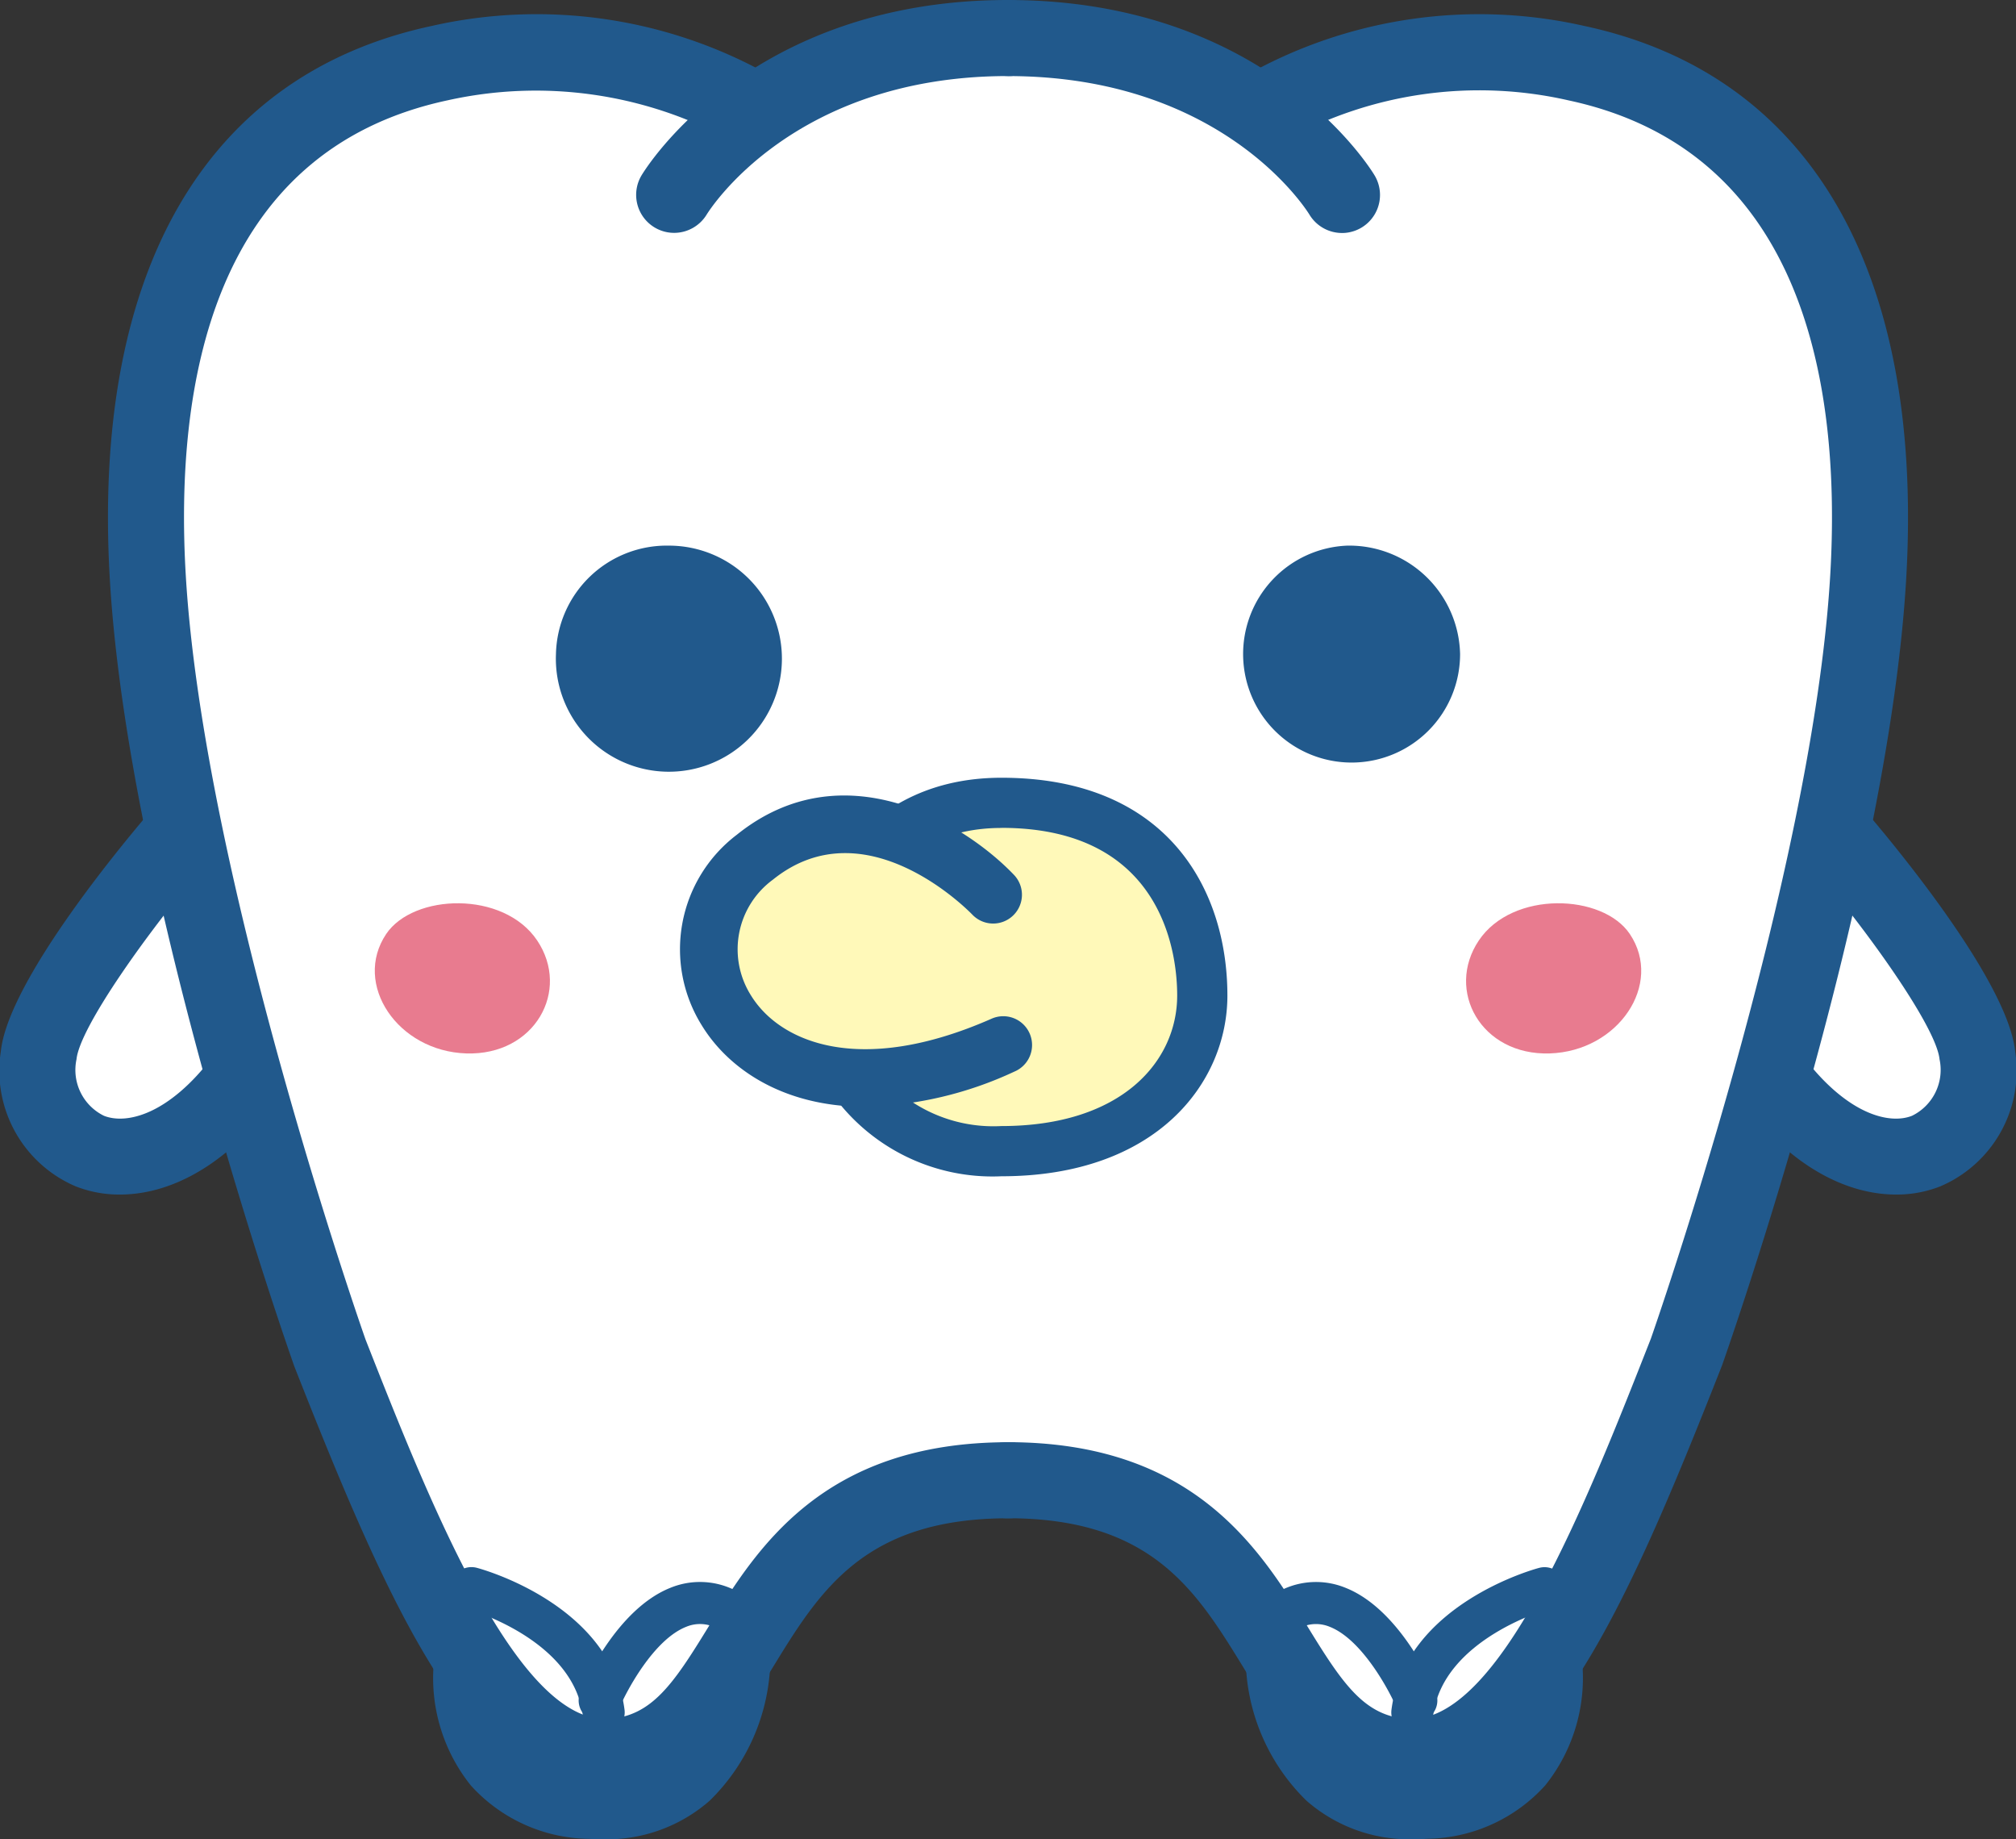<svg id="character_list_02" xmlns="http://www.w3.org/2000/svg" width="94.143" height="85.871" viewBox="0 0 94.143 85.871">
  <rect x="0" y="0" width="94.143" height="85.871" fill="#333333" stroke="none"/>
  <g id="グループ_449" data-name="グループ 449" transform="translate(0 37.11)">
    <path id="パス_1569" data-name="パス 1569" d="M229.535,302.507s-6.391,7.4-6.693,10.388c-.468,4.631,4.866,7.294,9.546,1.123" transform="translate(-221.037 -300.732)" fill="#fff"/>
    <path id="パス_1570" data-name="パス 1570" d="M226.929,319.687a5.588,5.588,0,0,1-2.042-.374,5.864,5.864,0,0,1-3.518-6.3c.342-3.371,5.987-10.062,7.117-11.37a1.776,1.776,0,1,1,2.688,2.321c-2.9,3.358-6.119,7.91-6.27,9.407a2.381,2.381,0,0,0,1.283,2.639c1.06.416,3.027-.058,5.081-2.768a1.776,1.776,0,0,1,2.829,2.146C231.689,318.56,229.069,319.687,226.929,319.687Z" transform="translate(-221.331 -301.026)" fill="#21598c"/>
  </g>
  <g id="グループ_450" data-name="グループ 450" transform="translate(81.017 37.11)">
    <path id="パス_1571" data-name="パス 1571" d="M293.246,302.507s6.388,7.4,6.69,10.388c.465,4.631-4.866,7.294-9.547,1.123" transform="translate(-288.613 -300.732)" fill="#fff"/>
    <path id="パス_1572" data-name="パス 1572" d="M296.437,319.687c-2.14,0-4.76-1.126-7.168-4.3a1.776,1.776,0,1,1,2.829-2.146c2.055,2.709,4.023,3.187,5.081,2.768a2.384,2.384,0,0,0,1.284-2.64c-.151-1.5-3.371-6.047-6.268-9.405a1.776,1.776,0,1,1,2.689-2.32c1.128,1.307,6.771,8,7.112,11.369a5.865,5.865,0,0,1-3.518,6.3A5.589,5.589,0,0,1,296.437,319.687Z" transform="translate(-288.908 -301.026)" fill="#21598c"/>
  </g>
  <path id="パス_1573" data-name="パス 1573" d="M255.29,274.844a20.507,20.507,0,0,0-14.573-2.114c-9.118,1.955-14.46,9.629-13.613,24.005.857,14.556,8.494,36.187,8.494,36.187,4.187,10.641,7.927,19.248,13.167,18.877,7.184-.516,5.24-12.913,18.528-12.913h-.04c13.286,0,11.345,12.4,18.526,12.913,5.24.372,8.983-8.235,13.169-18.877,0,0,7.637-21.632,8.494-36.187.845-14.376-4.5-22.05-13.615-24.005a20.494,20.494,0,0,0-14.569,2.114l3.611,4.035s-4.387-7.326-15.6-7.326-15.592,7.326-15.592,7.326Z" transform="translate(-220.201 -269.779)" fill="#fff"/>
  <path id="パス_1574" data-name="パス 1574" d="M248.7,353.767c-6.1,0-9.862-8.326-14.46-20.014-.338-.951-7.753-22.094-8.615-36.733-.848-14.408,4.484-23.587,15.014-25.846a22.188,22.188,0,0,1,15.914,2.362,1.775,1.775,0,0,1-1.934,2.978,18.981,18.981,0,0,0-13.236-1.868c-11.033,2.367-12.731,13.359-12.213,22.165.832,14.135,8.32,35.487,8.4,35.7,2.977,7.563,7.089,17.977,11.368,17.7,2-.144,3.007-1.638,4.618-4.263,2.242-3.653,5.311-8.655,14.034-8.655a1.776,1.776,0,1,1,0,3.551c-6.735,0-8.811,3.382-11.007,6.961-1.711,2.786-3.479,5.667-7.392,5.948C249.022,353.763,248.86,353.767,248.7,353.767Z" transform="translate(-220.495 -269.959)" fill="#21598c"/>
  <path id="パス_1575" data-name="パス 1575" d="M247.881,280.945a1.774,1.774,0,0,1-1.521-2.682c.2-.334,5.039-8.19,17.115-8.19a1.776,1.776,0,1,1,0,3.551c-9.984,0-13.911,6.207-14.074,6.47A1.782,1.782,0,0,1,247.881,280.945Z" transform="translate(-216.403 -270.073)" fill="#21598c"/>
  <path id="パス_1576" data-name="パス 1576" d="M276.487,280.951a1.776,1.776,0,0,1-1.521-.857c-.177-.288-4.11-6.469-14.077-6.469a1.776,1.776,0,0,1,0-3.551c12.079,0,16.92,7.855,17.12,8.19a1.777,1.777,0,0,1-1.521,2.688Z" transform="translate(-213.817 -270.073)" fill="#21598c"/>
  <path id="パス_1577" data-name="パス 1577" d="M236.461,306.684c1.272-1.888,5.48-2.039,7.051.3s-.108,5.377-3.31,5.275-5.311-3.232-3.741-5.574" transform="translate(-218.428 -263.077)" fill="#e87b8f"/>
  <path id="パス_1578" data-name="パス 1578" d="M286.084,306.684c-1.27-1.888-5.479-2.039-7.051.3s.108,5.377,3.31,5.275,5.314-3.232,3.741-5.574" transform="translate(-209.974 -263.077)" fill="#e87b8f"/>
  <path id="パス_1579" data-name="パス 1579" d="M242.986,296.384a5.278,5.278,0,1,0,5.274-5.063A5.177,5.177,0,0,0,242.986,296.384Z" transform="translate(-217.024 -265.847)" fill="#21598c"/>
  <path id="パス_1580" data-name="パス 1580" d="M274.681,291.321a5.066,5.066,0,1,0,5.272,5.063A5.179,5.179,0,0,0,274.681,291.321Z" transform="translate(-211.77 -265.847)" fill="#21598c"/>
  <path id="パス_1581" data-name="パス 1581" d="M246.031,338.867a.984.984,0,0,1-.973-.856c-.468-3.59-5.4-4.963-5.454-4.978a.982.982,0,0,1,.507-1.9c.255.067,6.257,1.722,6.895,6.621a.981.981,0,0,1-.846,1.1A.95.95,0,0,1,246.031,338.867Z" transform="translate(-217.842 -257.935)" fill="#21598c"/>
  <path id="パス_1582" data-name="パス 1582" d="M244.852,338.192a.993.993,0,0,1-.38-.077.982.982,0,0,1-.525-1.285c.165-.394,1.689-3.881,4.218-4.883a3.643,3.643,0,0,1,2.888.062.982.982,0,1,1-.8,1.795,1.664,1.664,0,0,0-1.363-.031c-1.5.591-2.769,2.956-3.133,3.818A.983.983,0,0,1,244.852,338.192Z" transform="translate(-216.849 -257.82)" fill="#21598c"/>
  <path id="パス_1583" data-name="パス 1583" d="M246.112,343.315c-.2,0-.406-.007-.614-.019a7.564,7.564,0,0,1-5.541-2.5,8.027,8.027,0,0,1-1.732-5.619,1.775,1.775,0,0,1,3.536.328,4.574,4.574,0,0,0,.914,3,4.2,4.2,0,0,0,3.039,1.243c4.113.223,4.615-3.718,4.67-4.515a1.775,1.775,0,0,1,3.544.212,9.407,9.407,0,0,1-2.813,6.07A7.281,7.281,0,0,1,246.112,343.315Z" transform="translate(-217.976 -257.444)" fill="#21598c"/>
  <path id="パス_1584" data-name="パス 1584" d="M279.761,353.767c-.162,0-.324,0-.488-.017-3.913-.281-5.682-3.161-7.391-5.948-2.2-3.579-4.273-6.961-11.009-6.961a1.776,1.776,0,1,1,0-3.551c8.723,0,11.794,5,14.035,8.655,1.613,2.626,2.622,4.119,4.618,4.263,4.309.314,8.391-10.134,11.388-17.756.054-.155,7.542-21.507,8.374-35.642.518-8.806-1.181-19.8-12.213-22.164a18.722,18.722,0,0,0-13.229,1.864,1.776,1.776,0,0,1-1.939-2.976,22.192,22.192,0,0,1,15.912-2.361c10.529,2.258,15.861,11.436,15.014,25.844-.862,14.639-8.277,35.782-8.592,36.674C289.623,345.438,285.865,353.767,279.761,353.767Z" transform="translate(-213.82 -269.958)" fill="#21598c"/>
  <path id="パス_1585" data-name="パス 1585" d="M276.508,338.867a.935.935,0,0,1-.128-.01.982.982,0,0,1-.848-1.1c.64-4.9,6.638-6.554,6.894-6.621a.982.982,0,0,1,.508,1.9c-.05.014-4.985,1.388-5.454,4.978A.982.982,0,0,1,276.508,338.867Z" transform="translate(-210.553 -257.935)" fill="#21598c"/>
  <path id="パス_1586" data-name="パス 1586" d="M277.626,338.192a.983.983,0,0,1-.906-.6c-.364-.862-1.637-3.227-3.134-3.818a1.664,1.664,0,0,0-1.363.031.982.982,0,0,1-.8-1.795,3.644,3.644,0,0,1,2.888-.062c2.53,1,4.053,4.489,4.219,4.883a.983.983,0,0,1-.525,1.285A1,1,0,0,1,277.626,338.192Z" transform="translate(-211.484 -257.82)" fill="#21598c"/>
  <path id="パス_1587" data-name="パス 1587" d="M277.687,343.313a7.276,7.276,0,0,1-5-1.8,9.406,9.406,0,0,1-2.814-6.069,1.775,1.775,0,1,1,3.545-.2c.054.788.53,4.768,4.672,4.5a4.186,4.186,0,0,0,3.036-1.242,4.572,4.572,0,0,0,.912-3,1.775,1.775,0,0,1,3.536-.33,8.025,8.025,0,0,1-1.731,5.62,7.558,7.558,0,0,1-5.538,2.5Q277.991,343.313,277.687,343.313Z" transform="translate(-211.678 -257.444)" fill="#21598c"/>
  <g id="グループ_451" data-name="グループ 451" transform="translate(37.151 36.311)">
    <path id="パス_1588" data-name="パス 1588" d="M261.741,301.338c-6.883,0-8.444,6.545-8.444,8.548a8.1,8.1,0,0,0,8.441,7.714c6.707,0,9.38-3.925,9.38-7.266S269.514,301.338,261.741,301.338Z" transform="translate(-252.124 -300.165)" fill="#fff9b9"/>
    <path id="パス_1589" data-name="パス 1589" d="M261.933,318.966a9.2,9.2,0,0,1-9.614-8.885c0-3.171,2.351-9.721,9.616-9.721,7.778,0,10.55,5.252,10.55,10.168C272.486,314.592,269.183,318.966,261.933,318.966Zm0-16.262c-6.038,0-7.272,5.818-7.272,7.377a6.905,6.905,0,0,0,7.27,6.541c5.671,0,8.209-3.061,8.209-6.094C270.142,308.692,269.549,302.7,261.935,302.7Z" transform="translate(-252.319 -300.36)" fill="#21598c"/>
  </g>
  <g id="グループ_452" data-name="グループ 452" transform="translate(31.751 37.14)">
    <path id="パス_1590" data-name="パス 1590" d="M262.217,305.463s-5.782-6.052-11.125-1.755-.442,14.057,11.572,8.783" transform="translate(-247.59 -300.83)" fill="#fff9b9"/>
    <path id="パス_1591" data-name="パス 1591" d="M256.466,315.585c-3.818,0-6.394-1.764-7.643-3.822a6.712,6.712,0,0,1,1.651-8.88c4.987-4.012,10.645-.529,12.94,1.874a1.344,1.344,0,0,1-1.943,1.858c-.222-.229-5.016-5.094-9.311-1.636a4.032,4.032,0,0,0-1.038,5.389c1.337,2.2,5.08,3.815,11.226,1.114a1.345,1.345,0,1,1,1.08,2.463A17.43,17.43,0,0,1,256.466,315.585Z" transform="translate(-247.815 -301.052)" fill="#21598c"/>
  </g>
</svg>
